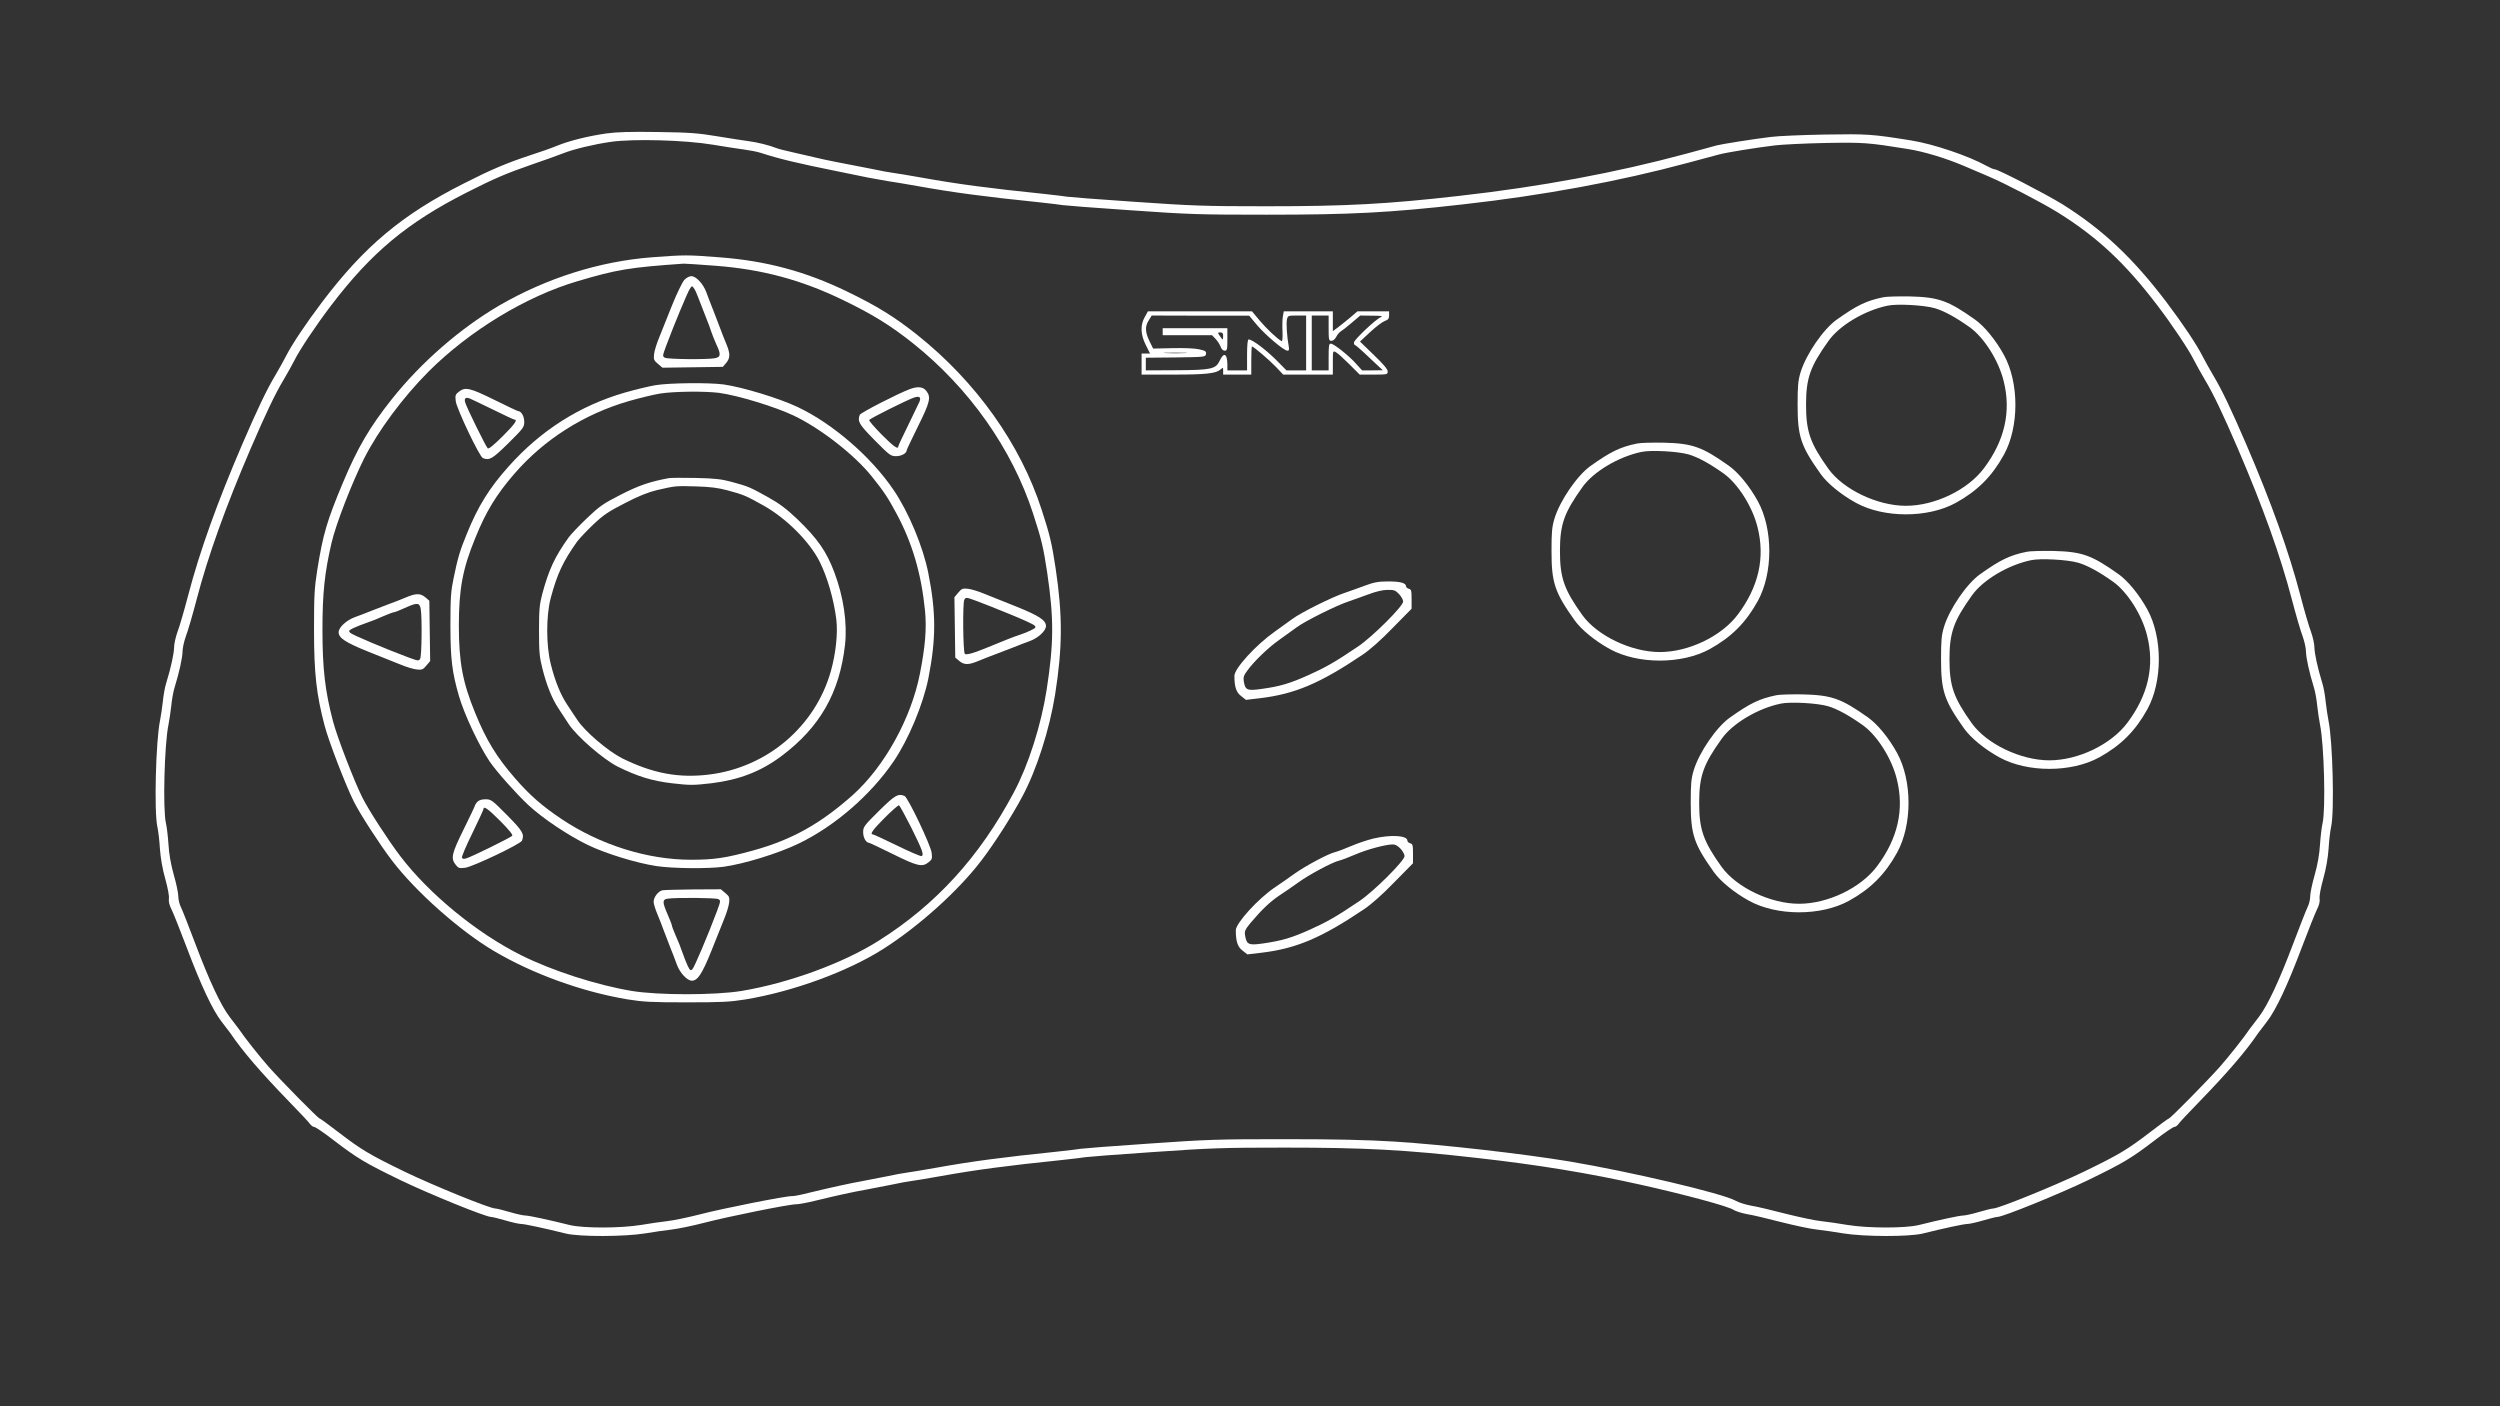 <svg version="1.0" width="640" height="360" viewBox="0 0 480 270" xmlns="http://www.w3.org/2000/svg">
    <rect x="0" y="0" width="480" height="270" fill="#333333" stroke="none"/>
    <g style="fill:#fff">
        <path d="M5025 9425c-132-19-264-52-350-87-38-16-126-47-195-69-161-53-278-102-470-200-438-221-708-447-1008-844-118-156-215-302-257-385-15-30-50-92-77-138-59-98-128-243-233-487-179-416-304-765-385-1075-28-107-62-224-76-260-13-36-24-86-24-110-1-44-22-143-55-250-10-30-21-91-25-135-5-44-14-105-20-135-30-143-43-649-19-755 6-27 15-97 18-155 5-68 18-144 38-215 18-64 29-123 26-141-3-21 3-47 20-80 13-27 61-147 106-266 102-271 184-445 247-527 27-35 56-73 64-84 84-125 217-280 417-486 73-75 140-146 148-158 9-13 23-23 31-23 9 0 71-42 138-94 170-130 222-161 477-285 201-97 604-261 643-261 9 0 55-11 102-25s98-25 112-25c25 0 169-31 317-68 98-24 417-23 565 1 58 10 142 22 186 27 45 5 151 27 236 49 168 44 605 132 652 131 15 0 74 10 130 24 164 40 275 64 371 81 50 9 131 25 180 35 50 11 110 22 135 25s119 19 210 35c250 45 476 75 865 115 83 9 157 18 165 20s222 19 475 36c418 29 504 32 940 32 570 0 857-15 1375-74 428-48 793-108 1155-189 319-71 630-155 665-180 14-9 57-23 95-30 39-6 148-32 244-57 96-24 211-49 255-53 45-5 128-17 186-27 148-24 467-25 565-1 148 37 292 68 317 68 14 0 65 11 112 25s93 25 102 25c39 0 442 164 643 261 255 124 307 155 477 285 67 52 129 94 138 94 8 0 22 10 31 23 8 12 75 83 148 158 200 206 333 361 417 486 8 11 37 49 64 84 63 82 145 256 247 527 45 119 93 239 106 266 17 33 23 59 20 80-3 18 8 77 26 141 20 71 33 147 38 215 3 58 12 128 18 155 24 106 11 612-19 755-6 30-15 91-20 135-4 44-15 105-25 135-33 107-54 206-55 250 0 24-11 74-24 110-14 36-48 153-76 260-81 310-206 659-385 1075-105 244-174 389-233 487-27 46-62 108-77 138-42 83-139 229-257 385-237 313-455 518-741 697-115 71-457 248-481 248-8 0-33 11-57 24-130 72-379 156-536 181-281 45-309 47-613 42-162-3-335-10-385-17-126-15-343-50-385-60-19-6-118-32-220-60-496-134-1032-234-1610-299-518-59-805-74-1375-74-436 0-522 3-940 32-253 17-467 34-475 36s-82 11-165 20c-389 40-615 70-865 115-91 16-185 32-210 35s-85 14-135 25c-49 10-130 26-180 35-49 9-128 25-175 35-47 11-137 32-200 46s-124 29-135 34c-53 21-137 42-200 50-38 5-140 21-225 35-133 22-193 27-420 30-194 3-292 0-365-10zm755-80c85-14 187-30 226-35s90-15 115-23c135-44 267-75 544-131 72-15 173-35 225-46 52-10 115-21 140-25 25-3 119-19 210-35 250-45 476-75 865-115 83-9 157-18 165-20s222-19 475-36c424-30 500-32 970-32 602 0 878 14 1405 74 570 64 1110 164 1595 295 94 25 193 52 220 59 55 15 259 48 400 65 50 6 209 14 355 17 272 5 304 3 583-42 118-18 279-67 407-122 58-25 135-58 171-73 116-49 380-186 496-258 279-174 478-360 707-661 105-138 223-314 261-391 15-30 50-92 77-138 59-98 128-243 233-487 179-416 304-765 385-1075 28-107 62-224 76-260 13-36 24-86 24-110 1-44 22-143 55-250 10-30 21-91 25-135 5-44 14-105 20-135 29-139 41-603 18-700-6-25-14-92-18-150-4-70-17-143-38-218-18-62-32-130-32-153 0-22-8-56-19-77-10-20-55-135-100-254-102-271-184-445-247-527-27-35-56-73-64-84-39-59-152-201-214-271-91-102-351-366-361-366-4 0-62-42-129-94-170-130-222-161-477-285-201-97-604-261-643-261-9 0-55-11-102-25s-98-25-112-25c-25 0-169-31-317-68-96-23-359-23-505 1-58 10-141 22-186 27-44 4-159 29-255 53-96 25-205 51-244 57-38 7-88 22-110 35-95 53-746 206-1185 280-334 55-894 119-1245 141-195 12-412 17-780 17-470 0-546-2-970-32-253-17-467-34-475-36s-82-11-165-20c-389-40-615-70-865-115-91-16-185-32-210-35s-85-14-135-25c-49-10-130-26-180-35-100-18-217-44-375-82-58-15-114-26-125-25-39 3-500-89-653-129-85-22-191-44-236-49-44-5-128-17-186-27-146-24-409-24-505-1-148 37-292 68-317 68-14 0-65 11-112 25s-93 25-102 25c-39 0-442 164-643 261-255 124-307 155-477 285-67 52-125 94-129 94-10 0-270 264-361 366-62 70-175 212-214 271-8 11-37 49-64 84-63 82-145 256-247 527-45 119-90 234-100 254-11 21-19 55-19 77 0 23-14 91-32 153-21 75-34 148-38 218-4 58-12 125-18 150-23 97-11 561 18 700 6 30 15 91 20 135 4 44 15 105 25 135 33 107 54 206 55 250 0 24 11 74 24 110 14 36 48 153 76 260 81 310 206 659 385 1075 105 244 174 389 233 487 27 46 62 108 77 138 38 77 156 253 261 391 288 378 541 589 967 805 193 98 279 135 467 200 85 29 182 64 215 77 79 31 217 64 340 82 161 23 528 13 725-20z" style="fill:#fff" transform="matrix(.027 0 0 -.027 -19.224 280.092)"/>
        <path d="M5345 8544c-370-29-744-147-1080-341-278-162-558-405-767-668-157-198-244-346-348-595-113-270-141-364-182-620-20-127-23-180-23-425 0-310 17-459 75-680 29-112 152-430 209-543 46-91 183-303 270-417 169-222 484-502 729-646 273-161 623-288 947-342 112-18 169-21 420-21s308 3 420 21c336 56 720 196 972 355 255 161 538 415 704 633 94 123 217 316 291 455 102 190 193 476 233 725 53 336 54 560 4 895-27 179-40 236-100 420-150 465-467 910-884 1242-161 128-285 205-500 309-293 142-574 218-906 243-235 18-241 18-484 0zm454-60c332-25 613-101 906-243 215-104 339-181 500-309 400-319 705-752 854-1212 60-184 73-241 100-420 48-325 47-501-4-830-39-252-130-537-233-730-245-461-555-800-965-1058-253-159-637-299-972-355-189-31-591-31-780 0-251 42-564 143-787 254-315 157-655 436-859 704-87 114-224 326-270 417-57 113-180 431-209 543-56 213-75 372-75 650 0 261 15 405 65 620 31 132 143 422 232 600 100 197 274 432 457 616 289 289 691 534 1056 642 286 85 373 99 759 126 11 0 112-6 225-15z" style="fill:#fff" transform="matrix(.027 0 0 -.027 -19.224 280.092)"/>
        <path d="M5578 8383c-14-16-54-98-88-183s-76-189-92-230c-17-41-33-93-35-116-4-36-1-44 28-68l32-27 214 3 215 3 24 28c30 36 30 67-2 142-14 33-33 83-43 110-10 28-32 84-48 125-17 41-38 98-48 125-22 60-73 115-107 115-14 0-36-12-50-27zm98-122c9-25 32-84 51-131s39-100 44-118c6-17 21-56 34-85 36-75 33-93-12-101-61-10-333-7-353 4-18 10-17 13 10 87 55 147 151 378 167 402 15 23 16 24 29 6 8-10 21-39 30-64zM5375 7635c-44-7-143-31-220-53-321-93-598-269-826-525-138-154-219-285-298-481-48-116-64-170-93-312-20-95-23-139-23-339 0-237 12-333 61-502 38-130 140-347 217-463 47-70 193-234 276-311 102-95 285-217 423-284 127-61 344-128 488-150 111-17 364-20 477-5 146 20 393 96 536 166 257 124 512 346 674 584 107 158 209 404 247 591 55 281 55 467-1 749-37 186-140 433-247 590-159 235-432 471-681 589-133 63-393 142-528 161-105 14-383 11-482-5zm452-55c135-19 395-98 528-161 190-90 433-279 557-434 85-106 115-151 176-265 112-209 176-427 202-690 12-124 2-252-36-445-62-319-253-663-477-864-232-206-432-318-709-395-193-53-277-66-441-66-312 0-647 106-921 289-140 94-226 169-332 291-130 149-206 274-283 464-89 217-116 361-116 621s27 404 116 621c76 189 150 310 278 458 212 245 495 425 816 518 77 22 176 46 220 53 100 16 318 18 422 5z" style="fill:#fff" transform="matrix(.027 0 0 -.027 -19.224 280.092)"/>
        <path d="M5470 6974c-136-25-215-52-344-118-125-64-150-81-240-167-56-53-113-114-129-135-101-141-142-231-189-404-19-73-23-110-23-260 0-152 3-187 24-270 30-120 69-216 115-285 20-30 52-80 72-110 59-89 246-251 349-303 140-69 242-101 384-118 132-15 150-15 282 0 196 24 350 83 495 191 276 206 416 451 455 793 17 155-10 341-76 516-56 149-119 239-263 378-76 72-124 109-208 156-128 71-140 77-259 109-75 20-118 25-255 28-91 2-176 1-190-1zm415-87c118-32 131-38 258-109 160-90 324-254 396-395 56-111 102-270 120-413 12-98-3-242-39-370-111-393-453-683-864-734-218-27-403 8-621 116-99 50-265 191-318 273-21 30-53 80-73 110-46 69-85 165-115 285-34 133-34 345-1 470 46 173 88 262 189 404 16 21 67 75 114 120 73 69 108 92 225 152 100 52 164 77 229 93 132 30 129 30 275 26 103-3 157-10 225-28zM7180 7606c-81-30-348-167-354-182-18-47-6-67 106-181 107-108 114-113 153-113 38 0 75 21 75 43 0 4 36 80 80 169 86 173 94 208 59 252-23 30-61 34-119 12zm70-90c-5-12-41-85-79-164-39-79-71-147-71-152 0-26-33-2-119 84-51 52-91 98-88 103 7 12 264 140 317 159 40 14 54 4 40-30zM3975 7588c-25-19-27-26-22-68 7-54 169-395 193-404 47-18 67-6 181 106 108 107 113 114 113 153 0 38-21 75-43 75-4 0-80 36-169 80-174 86-208 94-253 58zm243-127c79-39 147-71 152-71 26 0 2-33-85-120-65-64-98-91-105-84-14 14-151 292-160 326-9 30 3 40 35 27 11-4 84-40 163-78zM7526 6159l-27-32 3-214 3-215 28-24c36-30 67-30 142 2 33 14 83 33 110 43 28 10 84 32 125 48 41 17 98 38 125 48 60 22 115 73 115 107 0 41-49 73-210 138-85 34-189 76-230 92-41 17-93 33-116 35-36 4-44 1-68-28zm368-153c88-36 166-71 174-80 13-13 10-17-24-34-22-11-57-25-79-32-37-11-111-41-255-100-78-32-128-45-137-36-13 13-16 361-4 384 11 20 12 20 88-8 43-16 150-58 237-94zM3595 6124c-33-14-82-33-110-43-27-10-84-32-125-48-41-17-97-38-125-48-60-22-115-73-115-107 0-41 49-73 210-138 85-34 189-76 230-92 41-17 93-33 116-35 36-4 44-1 68 28l27 32-3 214-3 215-28 24c-36 30-67 30-142-2zm109-81c10-61 7-333-4-353-10-18-13-17-87 10-168 63-397 160-411 174-13 13-10 17 24 34 22 10 64 27 94 37s84 31 118 47c35 15 69 28 75 28 7 0 41 14 77 30 89 41 106 39 114-7zM6963 4608c-108-107-113-114-113-153 0-38 21-75 43-75 4 0 80-36 169-80 174-86 208-94 253-58 25 19 27 26 22 68-7 54-169 395-193 404-47 18-67 6-181-106zm229-119c81-164 92-195 73-203-7-2-85 31-174 75-89 43-166 79-171 79-25 0-3 32 82 117 51 51 97 92 103 90 5-2 44-73 87-158zM4107 4672c-10-10-17-22-17-25 0-4-36-80-80-169-86-174-94-208-58-253 19-25 26-27 68-22 54 7 395 169 404 193 18 47 6 67-106 181-107 108-114 113-153 113-28 0-47-6-58-18zm163-137c64-65 91-98 84-105-14-14-292-151-326-160-18-6-28-4-31 5-3 7 30 85 74 174 43 89 79 166 79 171 0 26 33 2 120-85zM5423 4043c-30-6-63-49-63-82 0-14 12-53 26-86s33-82 43-110c10-27 32-84 48-125 17-41 38-97 48-125 22-60 73-115 107-115 41 0 73 49 138 210 34 85 76 189 92 230 17 41 33 93 35 116 4 36 1 44-27 67l-32 27-196-1c-108-1-207-4-219-6zm397-63c18-10 17-13-10-87-63-168-160-397-174-411-13-13-17-10-34 24-10 22-27 64-37 94s-31 84-47 118c-15 35-28 68-28 74 0 5-13 40-30 78-38 87-39 107-2 113 58 9 344 7 362-3zM14104 8260c-121-25-187-57-332-160-95-68-217-246-256-374-18-60-21-97-21-231 0-225 22-292 164-492 48-67 144-146 251-205 198-109 512-109 710 0 154 85 257 188 342 342 109 198 109 512 0 710-59 107-138 203-205 251-192 136-259 160-467 165-80 1-164-1-186-6zm367-78c67-20 149-65 249-136 101-73 204-235 240-381 55-217 8-424-140-621-116-155-350-267-555-267-203 0-445 116-551 263-130 182-159 265-159 455s29 272 160 455c77 109 256 216 419 250 68 15 262 4 337-18zM8853 8120c-33-57-31-125 7-200l30-60h-60v-150h228c231 0 303 8 334 37 17 15 18 14 18-10v-27h200v100c0 55 2 100 5 100 11 0 123-96 171-146l51-54h353v85c0 85 0 86 22 74 12-6 55-45 95-85l74-74h99c97 0 100 1 100 23 0 15-31 52-99 117l-98 95 73 68c40 37 86 72 103 78 25 9 31 17 31 40v29h-225l-50-43c-28-23-67-55-87-70l-38-28v141h-349l-6-34c-4-18-5-67-3-109 2-48-1-73-7-69-32 18-107 89-155 146l-55 66h-740zm797-57c60-71 192-183 217-183 12 0 14 7 9 33-12 62-19 166-12 191 6 25 10 26 71 26h65v-390h-140l-53 54c-82 85-188 166-216 166-7 0-11-39-11-110v-110h-140v39c0 81-25 94-55 29-28-59-60-66-317-67l-208-1v90l213 2c209 3 212 3 215 25 3 18-4 23-50 33-31 7-110 10-190 8l-136-3-26 53c-31 64-33 104-5 148l21 34 346-1h347zm510-23c0-83 2-90 20-90 12 0 26 12 35 30 8 16 24 34 34 39 10 6 45 33 77 61l59 50 85-1c63 0 79-3 62-10-36-14-192-162-192-181 0-10 3-18 8-18 4 0 50-40 102-90l95-89-74-1h-73l-40 44c-49 57-161 146-182 146-14 0-16-14-16-95v-95h-120v390h120zm-1022-177c-38-2-98-2-135 0-38 2-7 3 67 3s105-1 68-3z" style="fill:#fff" transform="matrix(.027 0 0 -.027 -19.224 280.092)"/>
        <path d="M8980 8015v-25h351l26-27c14-16 30-40 35-55 6-17 17-28 29-28 17 0 19 8 19 80v80h-460zm430-30c0-14-2-25-4-25s-11 11-20 25c-16 24-16 25 4 25 15 0 20-7 20-25zM12354 7220c-121-25-187-57-332-160-95-68-217-246-256-374-18-60-21-97-21-231 0-225 22-292 164-492 48-67 144-146 251-205 198-109 512-109 710 0 154 85 257 188 342 342 109 198 109 512 0 710-59 107-138 203-205 251-192 136-259 160-467 165-80 1-164-1-186-6zm367-78c67-20 149-65 249-136 101-73 204-235 240-381 55-217 8-424-140-621-116-155-350-267-555-267-203 0-445 116-551 263-130 182-159 265-159 455s29 272 160 455c77 109 256 216 419 250 68 15 262 4 337-18zM15124 6450c-121-25-187-57-332-160-95-68-217-246-256-374-18-60-21-97-21-231 0-225 22-292 164-492 48-67 144-146 251-205 198-109 512-109 710 0 154 85 257 188 342 342 109 198 109 512 0 710-59 107-138 203-205 251-192 136-259 160-467 165-80 1-164-1-186-6zm367-78c67-20 149-65 249-136 101-73 204-235 240-381 55-217 8-424-140-621-116-155-350-267-555-267-203 0-445 116-551 263-130 182-159 265-159 455s29 272 160 455c77 109 256 216 419 250 68 15 262 4 337-18zM10415 6208c-44-16-107-39-140-50-84-27-310-139-372-185-29-21-85-61-125-90-136-96-288-263-288-315 0-79 13-118 48-144l34-27 102 12c247 30 424 105 726 308 54 36 133 106 217 193l133 135v68c0 60-2 70-20 74-11 3-20 12-20 19 0 23-45 34-133 33-66 0-98-7-162-31zm246-59c16-17 29-41 29-53 0-33-219-251-320-319-164-111-233-150-351-203-134-60-203-81-334-99-104-15-118-9-128 52-5 30-1 44 24 77 48 67 149 164 227 219 40 29 96 69 125 90 62 46 288 158 372 185 33 11 96 34 140 50 50 19 100 31 133 31 48 1 57-3 83-30zM13344 5430c-121-25-187-57-332-160-95-68-217-246-256-374-18-60-21-97-21-231 0-225 22-292 164-492 48-67 144-146 251-205 198-109 512-109 710 0 154 85 257 188 342 342 109 198 109 512 0 710-59 107-138 203-205 251-192 136-259 160-467 165-80 1-164-1-186-6zm367-78c67-20 149-65 249-136 101-73 204-235 240-381 55-217 8-424-140-621-116-155-350-267-555-267-203 0-445 116-551 263-130 182-159 265-159 455s29 272 160 455c77 109 256 216 419 250 68 15 262 4 337-18zM10479 4411c-42-10-114-34-160-54s-97-39-114-43c-48-11-214-100-290-155-38-27-99-70-135-94-119-79-280-256-280-306 0-80 13-119 48-145l34-27 102 12c247 30 424 105 726 308 54 36 133 106 217 193l133 135v68c0 60-2 70-20 74-11 3-20 12-20 19 0 37-116 44-241 15zm192-72c16-17 29-41 29-53 0-33-219-251-320-319-164-111-233-150-351-203-133-60-203-80-334-99-103-15-118-9-129 56-5 31-1 41 39 90 80 95 138 150 205 195 36 23 97 66 135 93 76 55 242 144 290 155 17 4 68 23 114 43 83 36 210 70 264 72 20 1 38-9 58-30z" style="fill:#fff" transform="matrix(.027 0 0 -.027 -19.224 280.092)"/>
    </g>
</svg>
